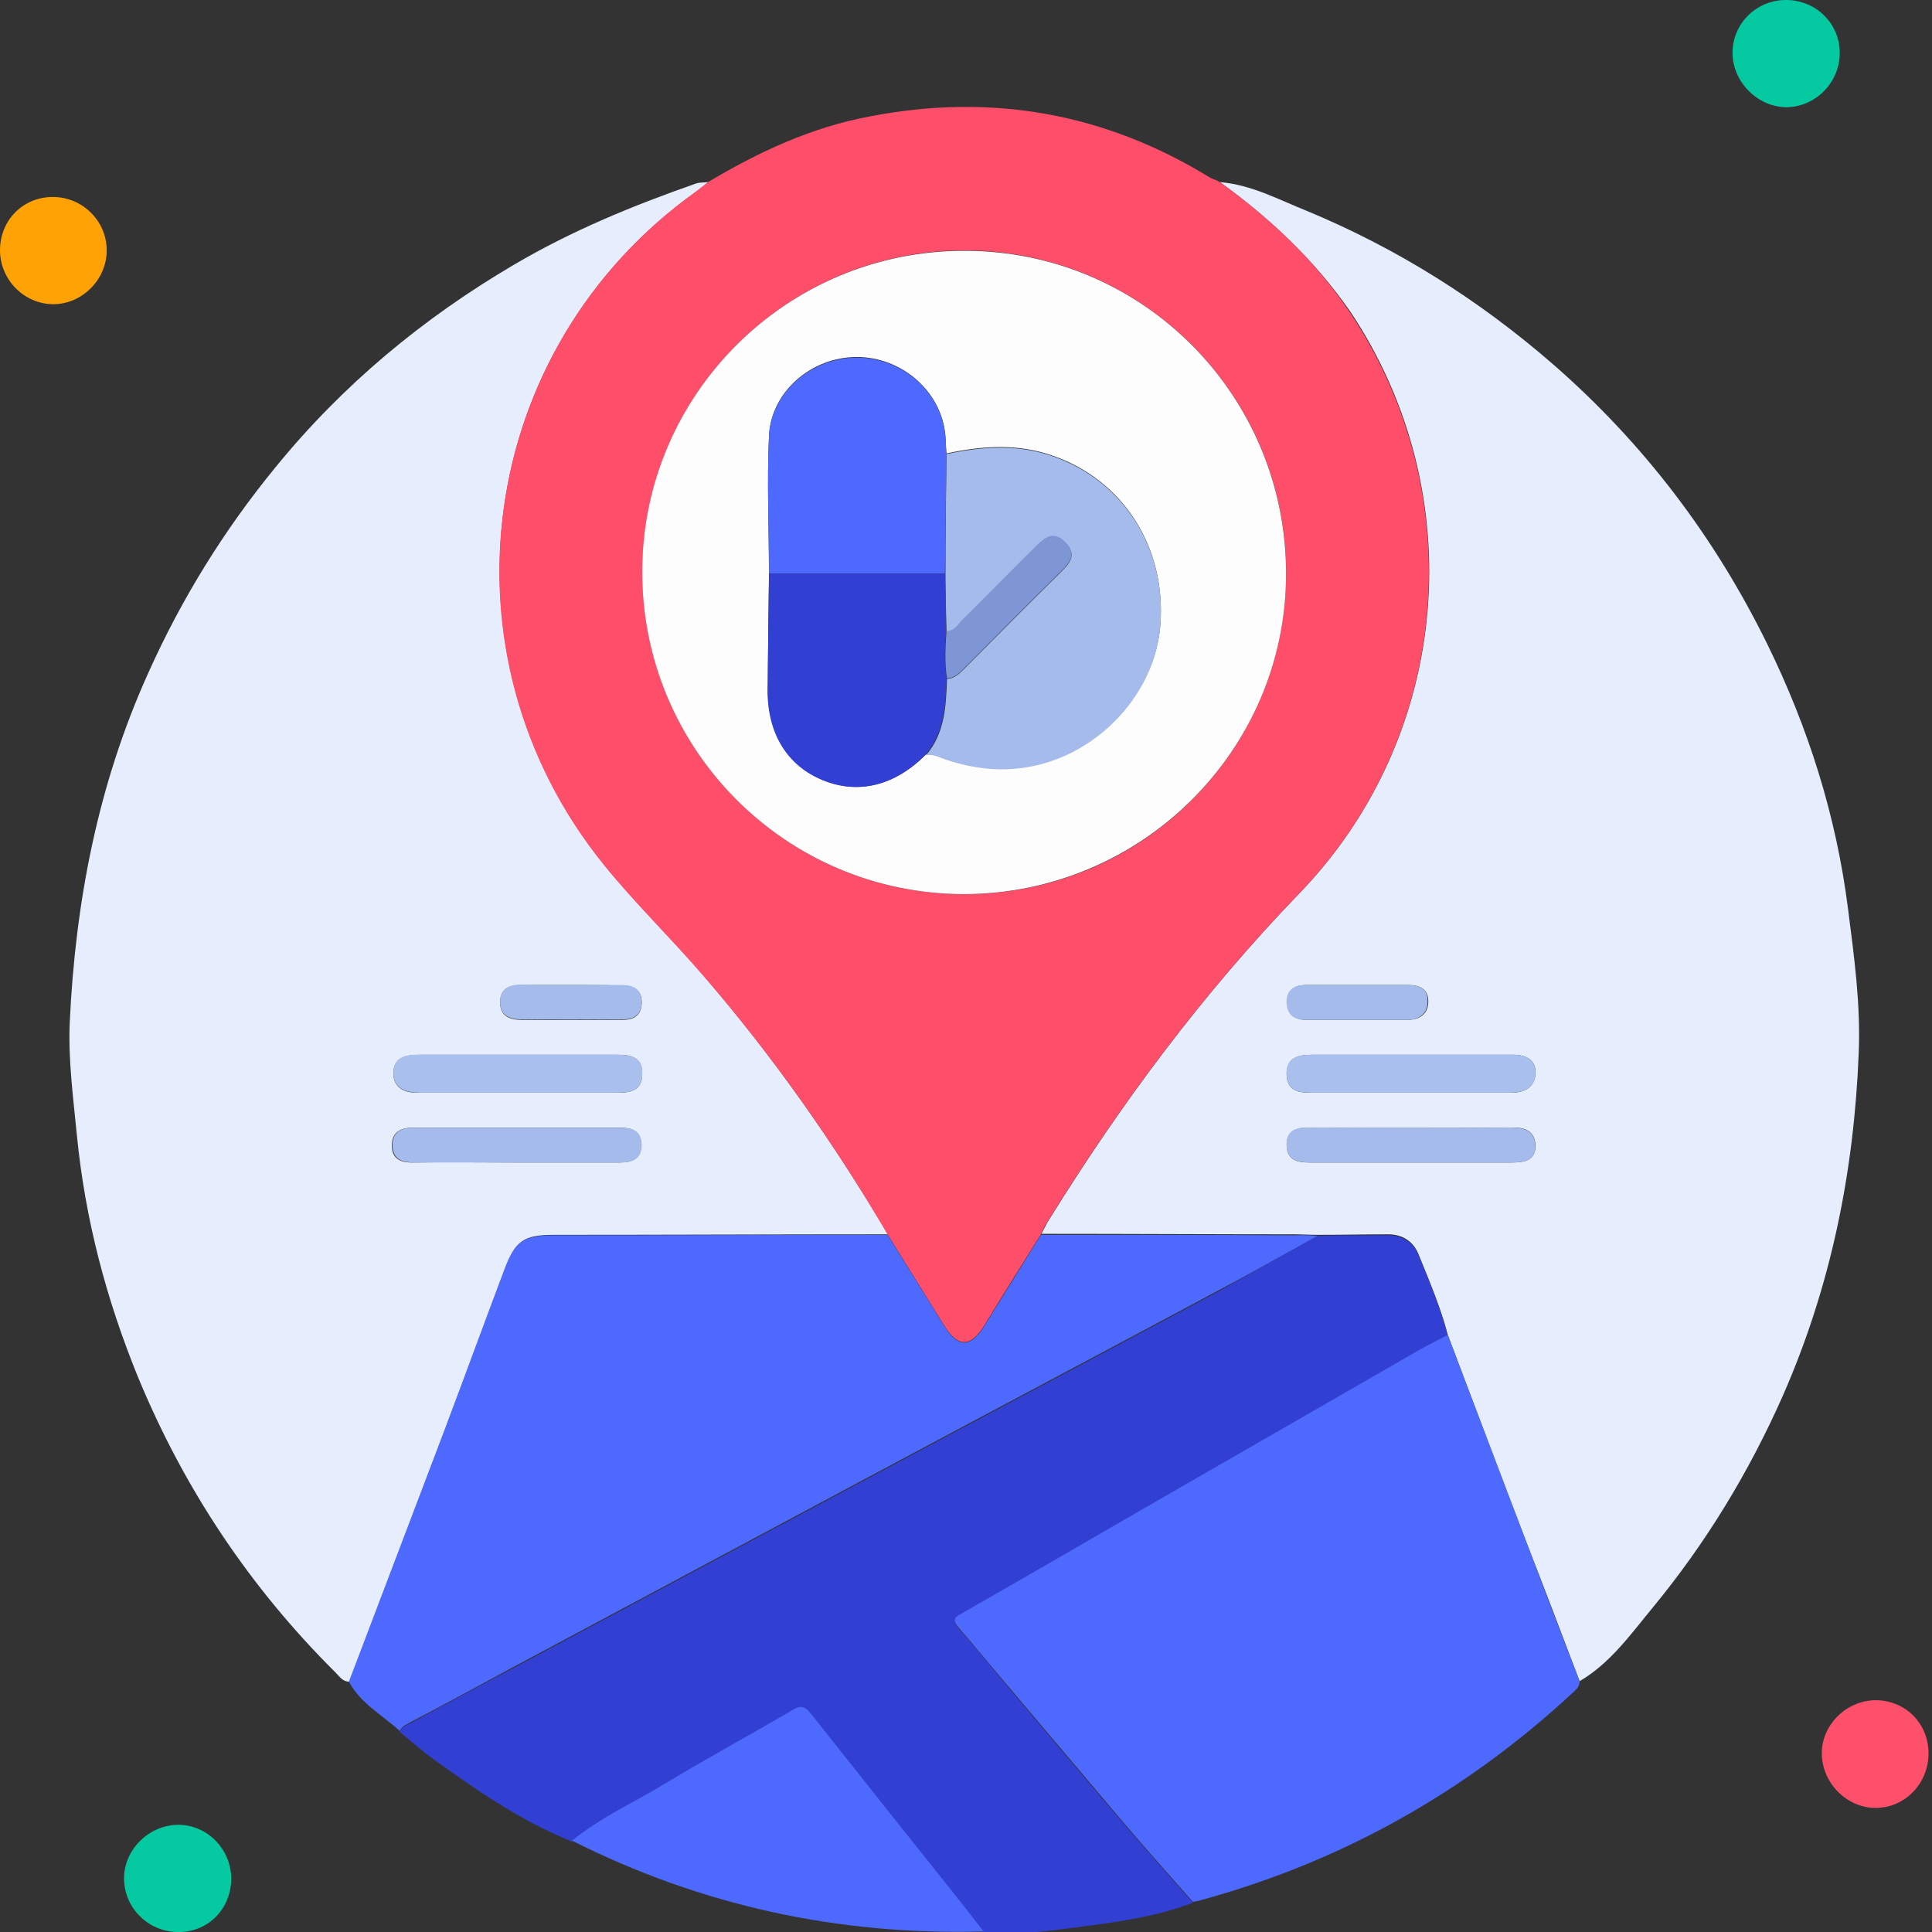 <svg width="60" height="60" viewBox="0 0 60 60" fill="none" xmlns="http://www.w3.org/2000/svg">
<rect x="0" y="0" width="60" height="60" fill="#333333" stroke="none"/>
<g clip-path="url(#clip0_2194_16449)">
<path d="M10.848 52.226C10.641 52.226 10.545 52.066 10.418 51.939C7.757 49.294 5.718 46.235 4.284 42.762C3.296 40.34 2.643 37.855 2.388 35.258C2.276 34.095 2.117 32.932 2.165 31.769C2.34 28.009 3.041 24.36 4.603 20.903C5.638 18.593 6.96 16.458 8.554 14.514C10.641 11.949 13.142 9.878 15.962 8.221C17.747 7.17 19.642 6.389 21.602 5.704C21.73 5.656 21.873 5.672 22 5.656C21.873 5.752 21.761 5.863 21.634 5.943C14.783 10.818 13.477 20.33 18.782 26.878C19.738 28.057 20.853 29.14 21.841 30.287C23.992 32.788 25.888 35.481 27.576 38.333C24.119 38.333 20.678 38.349 17.221 38.349C16.265 38.349 16.01 38.524 15.675 39.416C15.054 41.073 14.449 42.73 13.827 44.371C12.839 47 11.836 49.613 10.848 52.226ZM16.121 33.936C17.109 33.936 18.097 33.936 19.101 33.936C19.515 33.936 19.945 33.92 19.945 33.346C19.945 32.773 19.515 32.757 19.117 32.757C17.093 32.757 15.07 32.757 13.046 32.757C12.6 32.757 12.202 32.836 12.218 33.362C12.234 33.824 12.616 33.952 13.031 33.936C14.05 33.936 15.086 33.936 16.121 33.936ZM16.042 36.102C17.109 36.102 18.177 36.102 19.244 36.102C19.627 36.102 19.929 35.991 19.913 35.545C19.913 35.099 19.595 35.019 19.212 35.019C17.093 35.019 14.974 35.019 12.855 35.019C12.473 35.019 12.17 35.13 12.17 35.577C12.17 36.023 12.489 36.118 12.871 36.102C13.939 36.086 14.99 36.102 16.042 36.102ZM17.731 30.59C17.237 30.59 16.743 30.59 16.249 30.59C15.882 30.59 15.548 30.654 15.532 31.1C15.516 31.562 15.835 31.673 16.201 31.673C17.253 31.689 18.288 31.673 19.34 31.673C19.69 31.673 19.913 31.53 19.929 31.163C19.945 30.765 19.706 30.606 19.324 30.606C18.798 30.59 18.256 30.59 17.731 30.59Z" fill="#E6EEFE"/>
<path d="M37.888 5.656C38.86 5.736 39.704 6.198 40.581 6.548C43.385 7.711 45.918 9.305 48.212 11.296C51.032 13.75 53.247 16.665 54.888 20.011C56.162 22.608 57.023 25.332 57.389 28.2C57.58 29.698 57.787 31.179 57.724 32.693C57.58 36.389 56.863 39.942 55.365 43.351C54.314 45.725 52.976 47.924 51.335 49.915C50.65 50.744 50.012 51.652 49.056 52.21C48.531 50.824 48.005 49.438 47.463 48.051C46.619 45.853 45.79 43.654 44.962 41.456C44.739 40.595 44.388 39.783 44.054 38.954C43.895 38.556 43.56 38.333 43.114 38.333C42.381 38.333 41.648 38.349 40.915 38.349C40.676 38.349 40.437 38.333 40.214 38.333C37.585 38.333 34.972 38.317 32.344 38.317C32.407 38.189 32.471 38.062 32.535 37.95C34.797 34.286 37.346 30.861 40.342 27.754C45.089 22.847 45.711 15.311 41.919 9.655C40.82 8.078 39.449 6.787 37.888 5.656ZM43.831 33.936C44.866 33.936 45.886 33.936 46.922 33.936C47.336 33.936 47.654 33.776 47.686 33.362C47.718 32.884 47.352 32.741 46.922 32.757C46.619 32.757 46.332 32.757 46.029 32.757C44.261 32.757 42.508 32.757 40.74 32.757C40.31 32.757 39.927 32.852 39.959 33.41C39.991 33.904 40.373 33.936 40.74 33.936C41.776 33.936 42.811 33.936 43.831 33.936ZM43.831 36.102C44.866 36.102 45.902 36.102 46.922 36.102C47.304 36.102 47.686 36.071 47.686 35.577C47.67 35.13 47.368 35.003 46.938 35.019C44.85 35.035 42.763 35.035 40.676 35.019C40.278 35.019 39.943 35.099 39.959 35.577C39.975 36.039 40.294 36.102 40.676 36.102C41.728 36.102 42.779 36.102 43.831 36.102ZM42.094 31.673C42.636 31.673 43.162 31.673 43.703 31.673C44.102 31.673 44.372 31.482 44.356 31.068C44.341 30.701 44.07 30.59 43.735 30.59C42.684 30.59 41.632 30.59 40.581 30.59C40.198 30.59 39.959 30.749 39.975 31.148C39.991 31.514 40.214 31.673 40.565 31.673C41.075 31.673 41.584 31.673 42.094 31.673Z" fill="#E6EEFE"/>
<path d="M37.887 5.656C39.448 6.787 40.818 8.062 41.902 9.671C45.709 15.327 45.072 22.879 40.324 27.77C37.329 30.877 34.78 34.302 32.518 37.966C32.438 38.078 32.39 38.205 32.327 38.333C31.737 39.273 31.148 40.213 30.574 41.153C30.144 41.854 29.745 41.854 29.315 41.153C28.726 40.213 28.152 39.273 27.563 38.333C25.89 35.481 23.994 32.788 21.827 30.287C20.824 29.124 19.724 28.057 18.768 26.878C13.463 20.346 14.785 10.818 21.62 5.943C21.748 5.847 21.859 5.752 21.987 5.656C23.564 4.716 25.205 3.951 27.005 3.617C30.781 2.884 34.318 3.505 37.6 5.529C37.712 5.576 37.807 5.608 37.887 5.656ZM29.921 27.77C35.433 27.786 39.91 23.341 39.942 17.828C39.958 12.3 35.497 7.791 29.968 7.775C24.456 7.775 19.979 12.22 19.947 17.717C19.931 23.261 24.392 27.754 29.921 27.77Z" fill="#FE4E69"/>
<path d="M40.916 38.379C41.649 38.363 42.382 38.363 43.115 38.363C43.561 38.363 43.896 38.586 44.055 38.985C44.39 39.797 44.74 40.626 44.963 41.486C44.597 41.677 44.23 41.868 43.864 42.075C41.092 43.669 38.304 45.278 35.531 46.871C33.667 47.954 31.787 49.022 29.923 50.105C29.732 50.217 29.509 50.28 29.764 50.567C30.21 51.061 30.64 51.587 31.07 52.113C32.297 53.562 33.508 55.012 34.751 56.462C35.5 57.354 36.28 58.215 37.045 59.091C35.802 59.569 34.496 59.712 33.189 59.887C32.313 59.999 31.437 60.095 30.545 60.015C30.258 59.648 29.987 59.298 29.7 58.931C28.187 57.036 26.673 55.156 25.192 53.26C24.968 52.973 24.825 53.021 24.57 53.164C23.264 53.929 21.941 54.646 20.651 55.426C19.679 56 18.659 56.462 17.767 57.195C16.19 56.558 14.804 55.602 13.434 54.614C13.083 54.359 12.765 54.072 12.414 53.785C12.478 53.626 12.637 53.562 12.78 53.499C13.816 52.941 14.836 52.383 15.871 51.842C19.36 49.978 22.866 48.098 26.355 46.234C30.162 44.194 33.986 42.171 37.794 40.132C38.845 39.542 39.881 38.953 40.916 38.379Z" fill="#323FD3"/>
<path d="M40.916 38.38C39.88 38.953 38.844 39.543 37.793 40.1C33.985 42.139 30.162 44.163 26.354 46.202C22.865 48.066 19.36 49.946 15.87 51.81C14.835 52.368 13.815 52.925 12.78 53.467C12.636 53.547 12.493 53.595 12.413 53.754C11.871 53.26 11.186 52.894 10.836 52.224C11.824 49.612 12.827 46.999 13.815 44.386C14.437 42.729 15.042 41.072 15.663 39.431C15.998 38.539 16.253 38.364 17.209 38.364C20.666 38.364 24.107 38.348 27.565 38.348C28.154 39.288 28.728 40.228 29.317 41.168C29.747 41.869 30.145 41.869 30.576 41.168C31.165 40.228 31.739 39.288 32.328 38.348C34.957 38.348 37.57 38.348 40.199 38.364C40.438 38.348 40.677 38.364 40.916 38.38Z" fill="#4E6AFE"/>
<path d="M37.044 59.062C36.279 58.186 35.499 57.325 34.75 56.433C33.523 54.983 32.296 53.533 31.07 52.084C30.639 51.574 30.209 51.048 29.763 50.538C29.508 50.252 29.731 50.188 29.922 50.076C31.786 49.009 33.666 47.925 35.53 46.842C38.303 45.249 41.091 43.64 43.863 42.047C44.213 41.839 44.596 41.648 44.962 41.457C45.791 43.656 46.635 45.854 47.464 48.053C47.989 49.439 48.515 50.825 49.057 52.211C49.057 52.37 48.961 52.466 48.85 52.562C45.52 55.653 41.664 57.819 37.283 59.014C37.203 59.046 37.124 59.046 37.044 59.062Z" fill="#4E6AFE"/>
<path d="M17.766 57.163C18.642 56.446 19.677 55.984 20.649 55.394C21.94 54.614 23.262 53.897 24.569 53.132C24.823 52.973 24.967 52.941 25.19 53.228C26.688 55.124 28.201 57.02 29.699 58.9C29.985 59.25 30.256 59.616 30.543 59.983C26.05 60.11 21.78 59.186 17.766 57.163Z" fill="#4E6AFE"/>
<path d="M55.493 0C56.417 0.016 57.15 0.749 57.135 1.673C57.118 2.581 56.37 3.33 55.462 3.33C54.569 3.314 53.805 2.533 53.805 1.641C53.805 0.717 54.569 -0.016 55.493 0Z" fill="#05C9A0"/>
<path d="M0 7.774C0 6.834 0.717 6.117 1.641 6.117C2.565 6.117 3.314 6.866 3.314 7.774C3.314 8.682 2.549 9.447 1.657 9.447C0.749 9.447 0 8.682 0 7.774Z" fill="#FEA205"/>
<path d="M5.541 60.002C4.617 60.002 3.868 59.269 3.852 58.361C3.836 57.469 4.601 56.688 5.509 56.672C6.417 56.656 7.166 57.405 7.182 58.329C7.182 59.269 6.481 60.002 5.541 60.002Z" fill="#05C9A0"/>
<path d="M59.892 54.458C59.892 55.382 59.159 56.147 58.251 56.147C57.359 56.147 56.594 55.382 56.578 54.474C56.562 53.581 57.327 52.817 58.235 52.801C59.175 52.801 59.892 53.518 59.892 54.458Z" fill="#FE506B"/>
<path d="M16.124 33.934C15.088 33.934 14.069 33.934 13.033 33.934C12.603 33.934 12.236 33.807 12.22 33.361C12.189 32.835 12.603 32.74 13.049 32.755C15.072 32.755 17.096 32.755 19.119 32.755C19.533 32.755 19.963 32.771 19.948 33.345C19.948 33.919 19.517 33.934 19.103 33.934C18.099 33.934 17.112 33.934 16.124 33.934Z" fill="#A9BFED"/>
<path d="M16.043 36.103C14.992 36.103 13.94 36.103 12.889 36.103C12.506 36.103 12.203 36.023 12.188 35.577C12.188 35.131 12.474 35.02 12.873 35.02C14.992 35.02 17.11 35.02 19.23 35.02C19.612 35.02 19.915 35.099 19.93 35.545C19.93 35.991 19.644 36.103 19.261 36.103C18.178 36.103 17.11 36.103 16.043 36.103Z" fill="#A5BBEC"/>
<path d="M17.73 30.59C18.256 30.59 18.798 30.59 19.324 30.59C19.706 30.59 19.929 30.75 19.929 31.148C19.913 31.514 19.69 31.658 19.34 31.658C18.288 31.658 17.253 31.674 16.201 31.658C15.835 31.658 15.516 31.546 15.532 31.084C15.548 30.638 15.882 30.574 16.249 30.574C16.743 30.606 17.236 30.59 17.73 30.59Z" fill="#A5BBEC"/>
<path d="M43.829 33.934C42.793 33.934 41.773 33.934 40.738 33.934C40.371 33.934 39.989 33.902 39.957 33.408C39.909 32.851 40.292 32.755 40.738 32.755C42.506 32.755 44.259 32.755 46.027 32.755C46.33 32.755 46.617 32.755 46.919 32.755C47.35 32.739 47.716 32.883 47.684 33.361C47.668 33.775 47.334 33.934 46.919 33.934C45.9 33.934 44.864 33.934 43.829 33.934Z" fill="#A9BFED"/>
<path d="M43.825 36.101C42.774 36.101 41.722 36.101 40.671 36.101C40.304 36.101 39.97 36.037 39.954 35.575C39.938 35.081 40.272 35.002 40.671 35.017C42.758 35.017 44.845 35.033 46.932 35.017C47.362 35.017 47.665 35.129 47.681 35.575C47.697 36.069 47.314 36.101 46.916 36.101C45.896 36.101 44.861 36.101 43.825 36.101Z" fill="#A5BBEC"/>
<path d="M42.089 31.673C41.579 31.673 41.053 31.673 40.543 31.673C40.193 31.673 39.97 31.514 39.954 31.148C39.938 30.749 40.177 30.59 40.559 30.59C41.611 30.59 42.662 30.59 43.714 30.59C44.048 30.59 44.335 30.685 44.335 31.068C44.351 31.482 44.08 31.673 43.682 31.673C43.156 31.673 42.63 31.673 42.089 31.673Z" fill="#A5BBEC"/>
<path d="M29.919 27.768C24.39 27.752 19.929 23.259 19.945 17.731C19.961 12.234 24.454 7.773 29.967 7.789C35.495 7.789 39.956 12.298 39.94 17.842C39.924 23.323 35.431 27.768 29.919 27.768ZM23.881 17.81C23.865 19.021 23.849 20.232 23.849 21.443C23.849 22.797 24.47 23.785 25.569 24.231C26.669 24.677 27.8 24.39 28.756 23.434C28.979 23.402 29.186 23.514 29.393 23.578C30.253 23.864 31.114 23.96 32.022 23.785C34.141 23.371 35.877 21.507 36.037 19.388C36.212 16.998 34.89 14.927 32.723 14.162C31.608 13.764 30.508 13.843 29.393 14.082C29.377 13.907 29.377 13.732 29.361 13.541C29.25 12.17 28.023 11.087 26.605 11.087C25.187 11.087 23.928 12.186 23.881 13.556C23.817 14.99 23.881 16.408 23.881 17.81Z" fill="#FDFDFD"/>
<path d="M29.395 14.101C30.51 13.863 31.61 13.783 32.725 14.181C34.892 14.946 36.214 17.017 36.039 19.407C35.879 21.51 34.159 23.39 32.024 23.804C31.116 23.979 30.255 23.884 29.395 23.597C29.188 23.533 28.997 23.406 28.758 23.454C29.347 22.768 29.379 21.924 29.411 21.08C29.65 21.08 29.809 20.904 29.953 20.761C30.956 19.757 31.944 18.754 32.948 17.766C33.219 17.495 33.458 17.24 33.091 16.858C32.725 16.475 32.438 16.714 32.183 16.969C31.419 17.718 30.67 18.483 29.905 19.247C29.762 19.391 29.65 19.614 29.395 19.614C29.379 19.024 29.363 18.435 29.363 17.83C29.363 16.571 29.379 15.344 29.395 14.101Z" fill="#A5BBEC"/>
<path d="M29.392 14.101C29.376 15.343 29.36 16.586 29.345 17.813C27.528 17.813 25.696 17.813 23.88 17.813C23.88 16.395 23.816 14.993 23.88 13.575C23.928 12.205 25.186 11.105 26.604 11.105C28.022 11.105 29.249 12.173 29.36 13.559C29.376 13.75 29.376 13.925 29.392 14.101Z" fill="#4E6AFE"/>
<path d="M23.884 17.812C25.7 17.812 27.532 17.812 29.348 17.812C29.364 18.402 29.38 18.991 29.38 19.597C29.348 20.091 29.317 20.585 29.396 21.063C29.364 21.907 29.332 22.751 28.743 23.436C27.787 24.408 26.656 24.679 25.557 24.233C24.457 23.787 23.836 22.799 23.836 21.445C23.852 20.234 23.868 19.023 23.884 17.812Z" fill="#323FD3"/>
<path d="M29.409 21.063C29.33 20.569 29.362 20.075 29.393 19.597C29.648 19.597 29.76 19.374 29.903 19.23C30.668 18.482 31.417 17.701 32.181 16.952C32.437 16.697 32.723 16.458 33.09 16.841C33.456 17.223 33.217 17.478 32.946 17.749C31.943 18.736 30.955 19.74 29.951 20.744C29.792 20.903 29.648 21.063 29.409 21.063Z" fill="#7F96D4"/>
</g>
<defs>
<clipPath id="clip0_2194_16449">
<rect width="59.889" height="60" fill="white"/>
</clipPath>
</defs>
</svg>
